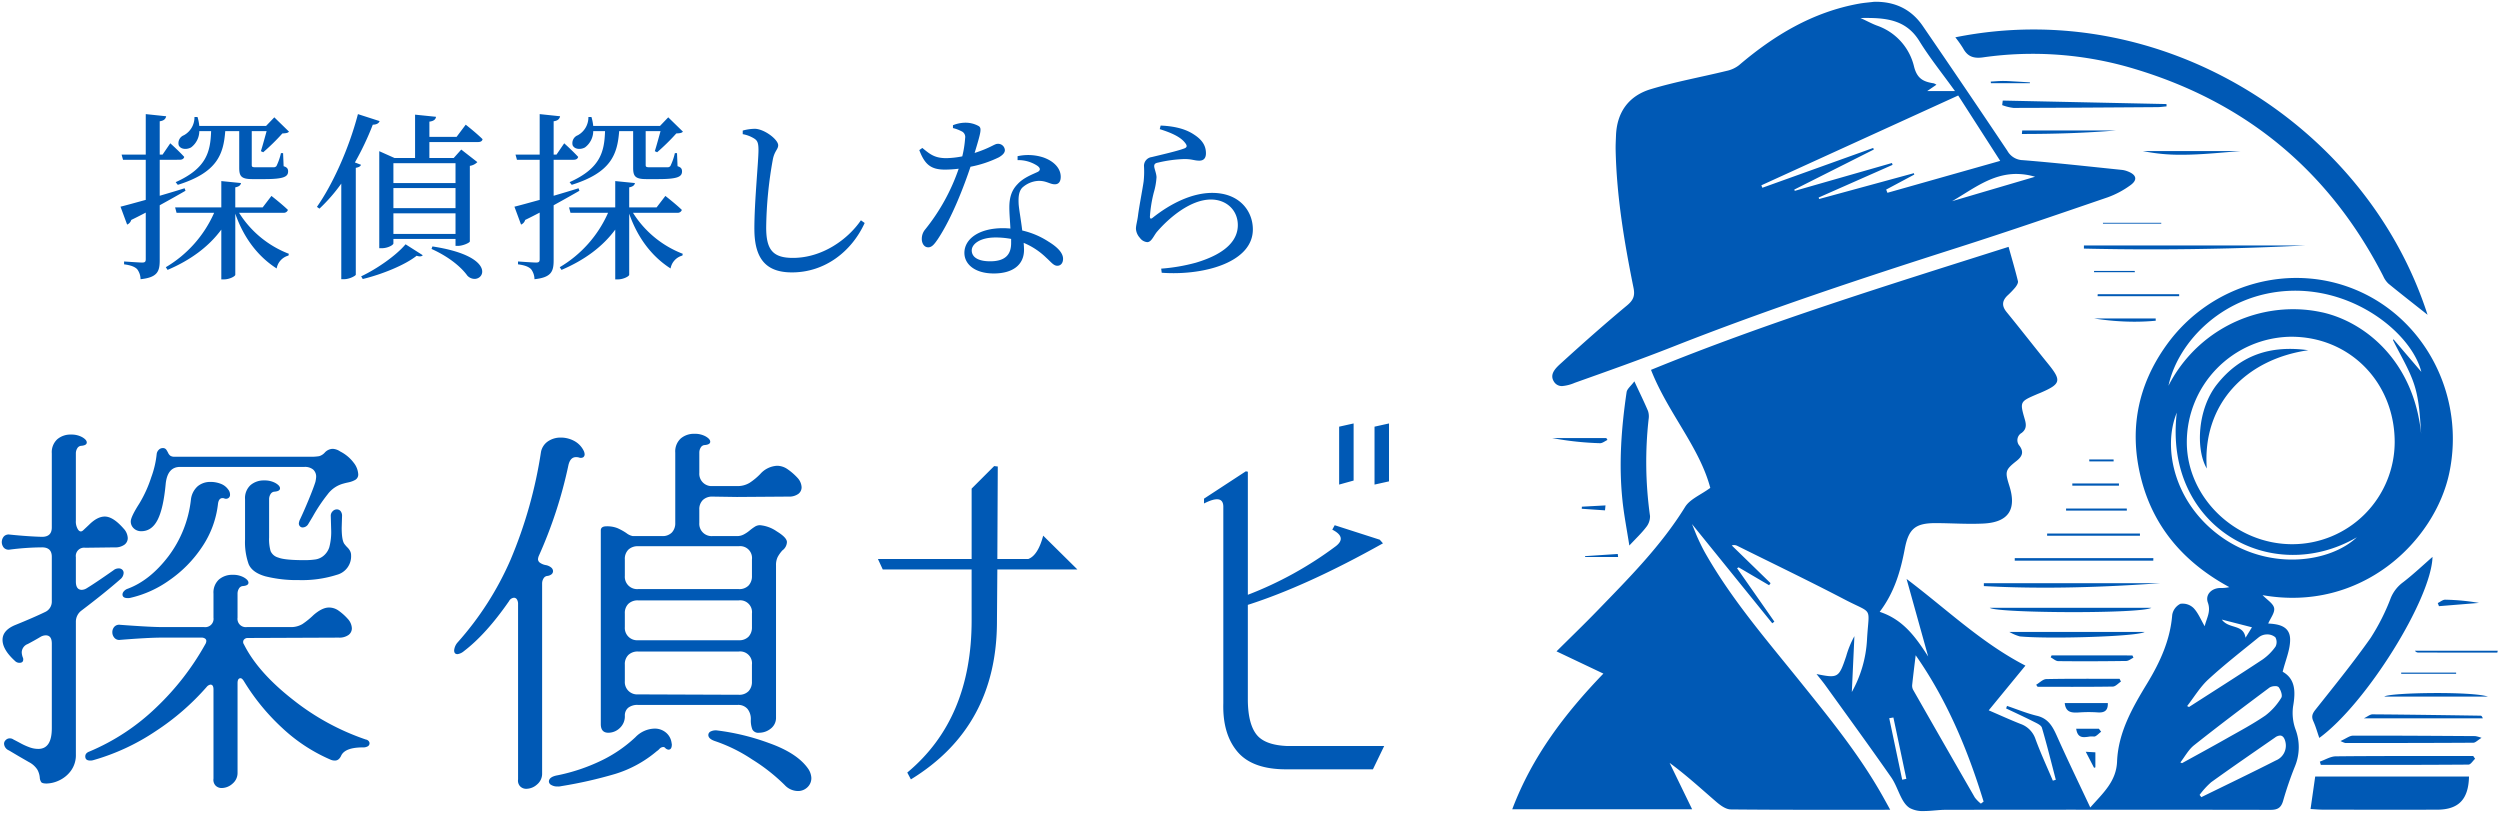 <svg xmlns="http://www.w3.org/2000/svg" width="698.103" height="226.982" viewBox="0 0 698.103 226.982">
  <path id="合体_20" data-name="合体 20" d="M532.83,225.158c-2.531-1.5-3.273-5.789-5.21-8.568-6.015-8.631-12.219-17.131-18.365-25.671-.754-1.048-1.591-2.036-2.507-3.2,6.017,1.218,6.244,1.085,8.291-5a26.375,26.375,0,0,1,2.288-5.575q-.362,7.8-.722,15.6a33.546,33.546,0,0,0,4.238-14.59c.527-9.556,1.922-6.99-6.24-11.251-9.875-5.156-19.923-9.981-29.9-14.941a2.07,2.07,0,0,0-1.622-.152l10.836,10.538-.414.575L485,157.928l-.441.247,10.42,14.914-.59.455-22.414-27.7c.687,1.67,1.169,2.965,1.746,4.215.624,1.353,1.279,2.7,2.016,3.991,7.34,12.886,17,24.064,26.244,35.546,8.314,10.33,16.7,20.6,23.234,32.211.635,1.129,1.255,2.266,2.11,3.813-15.209,0-29.874.056-44.537-.094-1.354-.014-2.878-1.13-4.007-2.1-4.252-3.658-8.372-7.468-13.063-10.9l6.294,12.953H421.781c5.534-14.663,14.62-26.645,25.453-37.88l-13.092-6.214c3.941-3.919,7.768-7.6,11.461-11.42,8.789-9.081,17.716-18.022,24.442-28.9,1.352-2.186,4.346-3.356,7.038-5.328-3.05-11.439-11.832-20.93-16.556-32.956,32.486-13.27,66.038-23.613,99.849-34.35.938,3.366,1.855,6.455,2.612,9.581.122.506-.359,1.268-.75,1.762a24.284,24.284,0,0,1-2.192,2.272c-1.509,1.471-1.6,2.9-.219,4.592,3.888,4.757,7.655,9.614,11.528,14.383s3.682,5.688-2.073,8.165c-.322.139-.653.259-.975.4-4.778,2.063-4.829,2.078-3.384,7.08.436,1.512.44,2.695-.9,3.724a2.344,2.344,0,0,0-.571,3.621c1.229,1.7.76,2.927-.852,4.2-3.207,2.531-3.252,3-2,6.972,2.082,6.593-.259,10.165-7.232,10.512-4.376.217-8.776-.1-13.166-.12-5.807-.031-7.727,1.488-8.81,7.187-1.172,6.17-2.865,12.118-7.006,17.59,6.621,2.165,10.11,7.16,13.546,12.485-1.96-7.034-3.919-14.068-6.04-21.675,11.174,8.426,20.877,17.849,33.188,24.207l-10.247,12.484c3.138,1.351,5.975,2.651,8.875,3.794a6.778,6.778,0,0,1,4.2,4.283c1.436,3.919,3.2,7.717,4.833,11.565l.828-.252c-1.269-4.851-2.466-9.723-3.882-14.53-.211-.714-1.392-1.238-2.222-1.655-2.567-1.3-5.181-2.5-7.777-3.733.085-.236.171-.471.257-.706,2.784.938,5.519,2.081,8.364,2.761,3.541.847,4.63,3.576,5.912,6.428,2.831,6.3,5.844,12.52,8.971,19.174,3.521-4,7.253-7.209,7.481-12.825.331-8.181,4.316-15.091,8.435-21.873,3.592-5.916,6.41-12.063,6.97-19.112a4.215,4.215,0,0,1,2.291-3.068,4.379,4.379,0,0,1,3.659,1.184c1.276,1.328,2,3.184,3.117,5.085.5-2.23,1.8-4.041.882-6.6-.8-2.221,1.042-4.06,3.488-4.081a10.128,10.128,0,0,0,2.508-.238c-12.3-6.673-20.966-16.327-24.533-29.928-3.574-13.624-1.206-26.327,7.055-37.775,12.358-17.125,34.888-23.324,53.739-14.91,19,8.48,29.534,29.779,25.173,50.654-3.988,19.09-24.514,39.081-52.156,34.192,1.263,1.324,2.984,2.329,3.232,3.617.243,1.258-1.021,2.806-1.659,4.309,2.531.149,6.057.526,6.122,4.378.048,2.911-1.283,5.844-2.081,9.087,3.577,2.011,3.632,5.585,2.906,9.695a13.485,13.485,0,0,0,.668,6.369,14.016,14.016,0,0,1-.1,10.244,97.213,97.213,0,0,0-3.335,9.7c-.559,1.937-1.5,2.561-3.517,2.558q-45.322-.076-90.645-.013c-1.976,0-4.179.347-6.178.347A7.579,7.579,0,0,1,532.83,225.158Zm.634-34.446a2.475,2.475,0,0,0,.253,1.4q8.582,15.063,17.237,30.085a9.393,9.393,0,0,0,1.69,1.709l.759-.57c-4.449-14.581-10.31-28.5-18.969-40.86C534.1,185.246,533.753,187.976,533.463,190.712ZM634.8,205.435c-5.969,4.144-11.964,8.251-17.86,12.5a22.691,22.691,0,0,0-3.226,3.537l.483.629c6.953-3.408,13.939-6.755,20.841-10.265a4.457,4.457,0,0,0,2.687-4.966c-.216-1.117-.68-1.973-1.545-1.973A2.516,2.516,0,0,0,634.8,205.435Zm-107.75-5.388q1.81,8.591,3.622,17.185l1.161-.248q-1.81-8.564-3.619-17.13Zm106.2-8.555c-7.088,5.29-14.154,10.617-21.082,16.116-1.56,1.238-2.562,3.176-3.821,4.792l.459.21c4.063-2.245,8.143-4.459,12.181-6.747,3.737-2.118,7.553-4.134,11.088-6.553a17.748,17.748,0,0,0,4.459-4.973c.4-.609-.156-2.207-.757-2.974a1.348,1.348,0,0,0-.965-.257A2.931,2.931,0,0,0,633.25,191.491Zm-3.059-14c-4.732,3.854-9.562,7.609-14.046,11.737-2.3,2.119-3.961,4.936-5.911,7.438l.526.26c6.844-4.4,13.723-8.752,20.509-13.24a14.841,14.841,0,0,0,3.653-3.633,2.756,2.756,0,0,0-.052-2.6,3.516,3.516,0,0,0-2.515-.79h-.013A3.7,3.7,0,0,0,630.191,177.494Zm-3.648.094c.629-1.023,1.1-1.784,1.795-2.92l-8.418-2.154C621.958,175.266,625.944,173.658,626.543,177.589Zm-6.133-27.724c13.3,9.052,29.781,6.659,37.219-.329-23.991,13.935-54.028-2.972-50.279-34.806C603.179,124.917,606.869,140.646,620.41,149.864Zm18.7-56.33a29.473,29.473,0,0,0-28.96,29.676c.128,15.354,13.677,28.318,29.531,28.253a28.6,28.6,0,0,0,28.516-28.688c-.1-16.588-12.61-29.24-28.849-29.241Zm8.7-6.841c11.981,2.607,25.709,13.543,27.774,33.987-.317-4.578-.5-9.265-1.868-13.576-1.393-4.4-3.948-8.437-5.994-12.633l.135-.229c2.687,3.144,5.374,6.287,7.781,9.1-2.665-10.475-18.1-23.226-36.417-22.641C620.7,81.3,607.7,94.726,605.024,107.22a39.14,39.14,0,0,1,34.817-21.377A37.45,37.45,0,0,1,647.8,86.693Zm.315,138.9c-1.036,0-2.073-.1-3.426-.177.466-3.241.875-6.089,1.3-9.076h42.95c-.147,6.406-2.9,9.251-8.944,9.263q-5.69.011-11.38.01Q658.37,225.609,648.119,225.59ZM218.61,218.706a51.34,51.34,0,0,0-9.083-7.141,44.023,44.023,0,0,0-10.447-5.144q-1.785-.63-1.786-1.68a1.11,1.11,0,0,1,.683-1,3.243,3.243,0,0,1,1.837-.263A64.805,64.805,0,0,1,214.252,207q7.823,2.782,10.867,7.088a5.013,5.013,0,0,1,.945,2.625,3.474,3.474,0,0,1-1.1,2.625,3.742,3.742,0,0,1-2.678,1.049A5.116,5.116,0,0,1,218.61,218.706Zm-73.867.367a2.333,2.333,0,0,1-.578-1.942V168.2a2.35,2.35,0,0,0-.315-1.312.965.965,0,0,0-.84-.473,1.725,1.725,0,0,0-1.365.945q-6.4,9.239-12.6,13.964a3.535,3.535,0,0,1-1.785.841q-.945,0-.945-1.05a3.887,3.887,0,0,1,.945-2.2,86.282,86.282,0,0,0,14.805-23.1,125.881,125.881,0,0,0,8.505-30.135,4.661,4.661,0,0,1,1.942-2.94,6.228,6.228,0,0,1,3.622-1.049,7.809,7.809,0,0,1,3.622.892,6.185,6.185,0,0,1,2.678,2.678,2.484,2.484,0,0,1,.315,1.05.968.968,0,0,1-.42.893,1.414,1.414,0,0,1-1.155.052,2.72,2.72,0,0,0-.84-.105q-1.575,0-2.1,2.205a124.792,124.792,0,0,1-8.294,25.411,3.417,3.417,0,0,0-.211.84,1.257,1.257,0,0,0,.578,1.05,4.086,4.086,0,0,0,1.523.63,3.289,3.289,0,0,1,1.575.682,1.35,1.35,0,0,1,.525,1,1.142,1.142,0,0,1-.42.893,2.325,2.325,0,0,1-1.26.473,1.4,1.4,0,0,0-1,.735,2.661,2.661,0,0,0-.367,1.364v53.025a3.886,3.886,0,0,1-1.418,3.1,4.558,4.558,0,0,1-2.992,1.207A2.344,2.344,0,0,1,144.743,219.074Zm-85.05-.21a2.334,2.334,0,0,1-.578-1.943V192.036q0-1.365-.84-1.364a1.72,1.72,0,0,0-1.05.63,68.9,68.9,0,0,1-14.28,12.389,61.314,61.314,0,0,1-17.429,8.086,2.762,2.762,0,0,1-.841.1q-1.365,0-1.364-1.155,0-.945,1.155-1.365A60.729,60.729,0,0,0,43.1,197.076a73.879,73.879,0,0,0,13.7-17.64,1.869,1.869,0,0,0,.315-.945.8.8,0,0,0-.367-.682,1.689,1.689,0,0,0-1-.263H44.73q-3.78,0-11.655.63a1.767,1.767,0,0,1-1.628-.577,2.3,2.3,0,0,1-.577-1.523,2.245,2.245,0,0,1,.577-1.575,1.83,1.83,0,0,1,1.628-.525q8.505.629,11.655.63H56.489a2.321,2.321,0,0,0,2.625-2.625v-6.72a4.917,4.917,0,0,1,1.523-3.937,5.662,5.662,0,0,1,3.832-1.312,6.164,6.164,0,0,1,3.15.735q1.26.734,1.26,1.47,0,.84-1.68.945a1.4,1.4,0,0,0-1,.735,2.661,2.661,0,0,0-.367,1.364v6.72a2.32,2.32,0,0,0,2.624,2.625H80.535a6.233,6.233,0,0,0,3.413-.841,22.267,22.267,0,0,0,3.1-2.52q2.415-2.1,4.306-2.1a4.628,4.628,0,0,1,2.572.787A15.154,15.154,0,0,1,96.6,172.3a4.139,4.139,0,0,1,1.155,2.625,2.293,2.293,0,0,1-.944,1.89,4.38,4.38,0,0,1-2.731.734l-25.305.105a1.368,1.368,0,0,0-1.207.525,1.112,1.112,0,0,0,.052,1.26q3.885,7.771,13.6,15.383A67.817,67.817,0,0,0,101.64,206a1.318,1.318,0,0,1,.787.42.982.982,0,0,1,.263.63.965.965,0,0,1-.473.84,2.58,2.58,0,0,1-1.417.315q-4.83,0-5.985,2.205-.63,1.47-1.786,1.47a3,3,0,0,1-1.364-.315,46.689,46.689,0,0,1-13.387-8.82A60.451,60.451,0,0,1,67.62,189.726q-.525-.841-.945-.841-.84,0-.84,1.365v24.99a3.883,3.883,0,0,1-1.417,3.1,4.554,4.554,0,0,1-2.993,1.208A2.348,2.348,0,0,1,59.693,218.864Zm93.765-.158a1.165,1.165,0,0,1-.682-.945q0-1.365,2.52-1.786a51.677,51.677,0,0,0,12.022-4.042,37.893,37.893,0,0,0,9.607-6.563,7.669,7.669,0,0,1,5.355-2.415,4.813,4.813,0,0,1,3.1,1.049A4.43,4.43,0,0,1,187,206.736l.105.63q0,1.47-.945,1.47a1.448,1.448,0,0,1-.945-.525.712.712,0,0,0-.525-.211,1.514,1.514,0,0,0-1.05.526,3.834,3.834,0,0,1-.735.63,32.82,32.82,0,0,1-11.6,6.352,120.934,120.934,0,0,1-15.067,3.413,3.718,3.718,0,0,1-1.05.1A3.259,3.259,0,0,1,153.457,218.706Zm-142.432-.787a2.5,2.5,0,0,1-.42-1.313,5.585,5.585,0,0,0-.682-2.205,6.215,6.215,0,0,0-2.363-2.1l-2.731-1.575-2.835-1.68a2.161,2.161,0,0,1-1.364-1.89,1.4,1.4,0,0,1,.473-1,1.511,1.511,0,0,1,1.1-.473A1.7,1.7,0,0,1,3.254,206q.63.315,2,1.05a17.868,17.868,0,0,0,2.572,1.155,7.174,7.174,0,0,0,2.363.42q3.78,0,3.78-5.775V179.226q0-2.31-1.679-2.31a2.944,2.944,0,0,0-1.471.42q-1.574.945-3.569,2a2.56,2.56,0,0,0-1.68,2.309,4.291,4.291,0,0,0,.315,1.471,1.164,1.164,0,0,1,.105.525q0,.945-1.05.945a1.719,1.719,0,0,1-1.26-.525Q.209,180.905.21,178.176t3.675-4.2q4.936-2,8.19-3.57a3.176,3.176,0,0,0,1.89-3.045v-12.39q0-2.624-2.73-2.625a73.684,73.684,0,0,0-9.03.63,1.83,1.83,0,0,1-1.628-.525,2.438,2.438,0,0,1,0-3.15,1.83,1.83,0,0,1,1.628-.525q5.145.525,9.03.63,2.73,0,2.73-2.625V126.1a4.914,4.914,0,0,1,1.523-3.937,5.658,5.658,0,0,1,3.832-1.313,6.173,6.173,0,0,1,3.15.735q1.261.734,1.26,1.47,0,.841-1.679.945a1.4,1.4,0,0,0-1,.735,2.664,2.664,0,0,0-.367,1.365v18.795a4.176,4.176,0,0,0,.63,2.52q.63.84,1.365.21l1.679-1.575q2.311-2.31,4.41-2.309,2.311,0,5.251,3.36a4.144,4.144,0,0,1,1.155,2.625,2.291,2.291,0,0,1-.945,1.89,4.375,4.375,0,0,1-2.73.734l-8.19.105a2.32,2.32,0,0,0-2.625,2.625V161.9q0,2.31,1.68,2.31a2.889,2.889,0,0,0,1.47-.526q2.1-1.26,7.35-4.935a2.224,2.224,0,0,1,1.47-.525,1.347,1.347,0,0,1,1,.367,1.213,1.213,0,0,1,.368.893,2.4,2.4,0,0,1-.945,1.785q-4.305,3.78-10.815,8.715a3.879,3.879,0,0,0-1.575,3.15V210.1a7.427,7.427,0,0,1-1.417,4.673,8.575,8.575,0,0,1-3.307,2.678,8.617,8.617,0,0,1-3.465.84Q11.34,218.286,11.025,217.919Zm241.822-2.692q17.968-14.936,17.968-42.451V158.512H246l-1.347-2.92h26.167V135.94l6.289-6.289,1.011.113L278,155.593h8.647q2.7-1.011,4.155-6.514l9.546,9.434H278L277.89,173q0,29.425-24.033,44.136Zm105.768-.9q-9.432,0-13.588-4.941T341.1,195.91v-55.03q-.112-3.482-5.39-.786v-1.348l11.679-7.637.562.113v34.366A102.1,102.1,0,0,0,372.541,152q3.145-2.471-1.011-4.6l.674-1.236,12.578,4.043.9,1.011q-21.226,11.9-37.734,17.183v26.841q.112,6.514,2.47,9.434t8.647,3.145h26.953l-3.145,6.513Zm223.314-4.9,2.683.153v4.193l-.364.135Zm65.63,3.652q-.132-.452-.264-.9c1.481-.515,2.958-1.462,4.445-1.478,9.193-.1,18.389-.094,27.584-.09q4.243,0,8.488,0h2.31l.526.77c-.617.567-1.232,1.624-1.854,1.628q-13.966.1-27.934.075Zm5.5-6.655c1.586-.7,2.534-1.49,3.484-1.493,11.395-.032,22.791.051,34.187.121a9.981,9.981,0,0,1,1.716.486c-1.1.678-1.694,1.356-2.29,1.361-11.92.077-23.84.077-35.761.084A7.858,7.858,0,0,1,653.06,206.422Zm-7.585-5.538c-.6-1.324-.262-2.134.621-3.245,5.225-6.586,10.531-13.126,15.372-19.99a59.525,59.525,0,0,0,5.666-11.25,10.321,10.321,0,0,1,3.473-4.362c2.9-2.239,5.567-4.775,8.15-7.029-.319,11.719-18.491,40.989-31.614,50.55C646.594,203.988,646.155,202.382,645.475,200.885ZM579.26,203H585.6l.629.832c-.69.479-1.467,1.445-2.055,1.342a5.392,5.392,0,0,0-1.56.063,8.882,8.882,0,0,1-1.129.1C580.444,205.337,579.537,204.937,579.26,203Zm-369.68.166a6.965,6.965,0,0,1-.419-2.73,4.445,4.445,0,0,0-.945-2.993,3.4,3.4,0,0,0-2.731-1.1H177.66a4.161,4.161,0,0,0-2.731.787,2.772,2.772,0,0,0-.945,2.257,4.438,4.438,0,0,1-1.417,3.413,4.591,4.591,0,0,1-3.2,1.312q-2.1,0-2.1-2.415V147.621q0-1.154,1.575-1.155a7.819,7.819,0,0,1,3.1.525,15.9,15.9,0,0,1,2.468,1.365,4.126,4.126,0,0,0,1.785.84h8.19a3.582,3.582,0,0,0,2.731-1,3.734,3.734,0,0,0,.945-2.678V125.886a4.919,4.919,0,0,1,1.522-3.937,5.664,5.664,0,0,1,3.833-1.312,6.166,6.166,0,0,1,3.15.735q1.26.734,1.26,1.47,0,.84-1.68.945a1.4,1.4,0,0,0-1,.735,2.662,2.662,0,0,0-.368,1.364v5.67a3.438,3.438,0,0,0,3.676,3.676h6.825a6.48,6.48,0,0,0,3.517-.893,17.565,17.565,0,0,0,2.993-2.468,6.742,6.742,0,0,1,4.726-2.309,5.172,5.172,0,0,1,2.73.84,16.529,16.529,0,0,1,2.939,2.52,4.141,4.141,0,0,1,1.156,2.625,2.291,2.291,0,0,1-.945,1.89,4.376,4.376,0,0,1-2.731.734l-14.385.105-6.825-.105a3.733,3.733,0,0,0-2.678.945,3.582,3.582,0,0,0-1,2.731v3.675a3.437,3.437,0,0,0,3.676,3.675h6.93a3.879,3.879,0,0,0,1.837-.473,8.839,8.839,0,0,0,1.628-1.1,13.656,13.656,0,0,1,1.364-1,2.7,2.7,0,0,1,1.471-.473,9.693,9.693,0,0,1,4.725,1.732q2.835,1.732,2.835,2.993a3.006,3.006,0,0,1-1.26,2.31,9.511,9.511,0,0,0-1.313,1.837,5.058,5.058,0,0,0-.472,2.362v42.421a3.791,3.791,0,0,1-1.47,3.15,5.147,5.147,0,0,1-3.255,1.155A1.843,1.843,0,0,1,209.579,203.166Zm-34.6-20.79a3.582,3.582,0,0,0-1,2.73v4.621a3.437,3.437,0,0,0,3.676,3.675l28.139.105a3.582,3.582,0,0,0,2.731-1,3.733,3.733,0,0,0,.945-2.678v-4.725a3.306,3.306,0,0,0-3.676-3.675H177.66A3.733,3.733,0,0,0,174.982,182.376Zm0-14.28a3.582,3.582,0,0,0-1,2.731v3.78a3.437,3.437,0,0,0,3.676,3.675H205.8a3.582,3.582,0,0,0,2.731-1,3.734,3.734,0,0,0,.945-2.677v-3.78a3.306,3.306,0,0,0-3.676-3.676H177.66A3.733,3.733,0,0,0,174.982,168.1Zm0-15.12a3.582,3.582,0,0,0-1,2.731v4.62A3.437,3.437,0,0,0,177.66,164H205.8a3.582,3.582,0,0,0,2.731-1,3.734,3.734,0,0,0,.945-2.678v-4.62a3.306,3.306,0,0,0-3.676-3.676H177.66A3.733,3.733,0,0,0,174.982,152.976Zm484.6,47.117c1.049-.5,1.733-1.123,2.416-1.118,10.066.072,20.13.225,30.195.374.212,0,.419.184.606.743ZM576.06,195.82H588.09c.086,2.111-.932,2.754-2.856,2.61a36.394,36.394,0,0,0-4.973,0c-.394.024-.784.048-1.157.048C577.562,198.477,576.287,198.087,576.06,195.82Zm89.238-1.8c1.3-1.123,24.511-1.521,28.932,0Zm-96.818-2.74-.405-.565c.948-.553,1.885-1.565,2.844-1.585,6.815-.139,13.633-.074,20.451-.074l.388.765c-.755.486-1.5,1.383-2.267,1.4-3.833.059-7.668.073-11.5.073C574.819,191.285,571.649,191.276,568.481,191.276Zm101.536-3.627-.008-.341h15.342l0,.341Zm-95.756-3.534c-.712-.007-1.417-.69-2.125-1.061l.248-.534H594.96q.146.312.29.624c-.674.321-1.346.912-2.025.922q-5.856.084-11.713.086Q577.886,184.152,574.26,184.115Zm114.331-2.392q-6.884,0-13.768-.006a1.158,1.158,0,0,1-.982-.513h23.133q-.061.261-.121.519Zm-125.06-4.508a12.59,12.59,0,0,1-2.946-1.262H598.37c-1.179.923-14.559,1.576-24.975,1.576C569.374,177.529,565.8,177.431,563.531,177.215Zm-8.411-7.992h45.127c-1.391.831-11.5,1.207-21.8,1.208C567.382,170.43,556.093,170,555.119,169.223ZM680.225,167.9c.7-.33,1.4-.958,2.088-.941a61.479,61.479,0,0,1,9.42.9l-11.173.907Q680.392,168.335,680.225,167.9Zm-646.52-2.43a1.388,1.388,0,0,1,.419-.893,2.384,2.384,0,0,1,1.05-.682q6.2-2.31,11.34-9.031a32.193,32.193,0,0,0,6.3-15.854,5.86,5.86,0,0,1,1.89-3.728,5.444,5.444,0,0,1,3.57-1.208,7.705,7.705,0,0,1,2.887.526,4.434,4.434,0,0,1,2.048,1.575,2.224,2.224,0,0,1,.525,1.47,1.059,1.059,0,0,1-.472.945,1.208,1.208,0,0,1-1.1.105,1.161,1.161,0,0,0-.525-.105q-1.05,0-1.26,1.575a26.827,26.827,0,0,1-4.462,12.075,34.465,34.465,0,0,1-9.135,9.292,30.325,30.325,0,0,1-10.763,4.883,2.751,2.751,0,0,1-.84.1Q33.7,166.521,33.705,165.471Zm519.767-2.313q0-.405,0-.808h49.339c-10.768.761-21.536,1.254-32.3,1.254C564.833,163.6,559.153,163.466,553.472,163.158ZM73.6,160.431q-3.675-1.05-4.673-3.413a18.436,18.436,0,0,1-1-6.878V138.906a4.916,4.916,0,0,1,1.523-3.937,5.661,5.661,0,0,1,3.832-1.312,6.173,6.173,0,0,1,3.15.734q1.26.736,1.26,1.471,0,.84-1.68.945a1.4,1.4,0,0,0-1,.734,2.667,2.667,0,0,0-.367,1.365v10.71a12.1,12.1,0,0,0,.42,3.78,3.234,3.234,0,0,0,2.1,1.785q1.785.736,7.245.735a20.539,20.539,0,0,0,3.254-.21,4.61,4.61,0,0,0,2.52-1.313,5.172,5.172,0,0,0,1.26-2.048,16.746,16.746,0,0,0,.526-5.04l-.105-3.78a1.722,1.722,0,0,1,.525-1.26,1.606,1.606,0,0,1,1.156-.525,1.346,1.346,0,0,1,1.049.473,2.074,2.074,0,0,1,.42,1.417l-.1,3.255q0,3.675.84,4.62a8.454,8.454,0,0,0,.787.893,3.84,3.84,0,0,1,.734,1,2.541,2.541,0,0,1,.263,1.155,5.336,5.336,0,0,1-3.99,5.46,31.955,31.955,0,0,1-10.606,1.47A36.237,36.237,0,0,1,73.6,160.431ZM562.1,156.059q0-.354,0-.707h38.7l-.011.707Zm-119.973-1.02c0-.082,0-.163-.007-.245l9.126-.6q.046.42.094.841Zm10.458-15.571c-1.1-10.192-.361-20.345,1.126-30.446.139-.939,1.213-1.74,2.173-3.037,1.548,3.326,2.745,5.761,3.8,8.257a4.846,4.846,0,0,1,.179,2.307,108.182,108.182,0,0,0,.393,27.049,4.812,4.812,0,0,1-1.111,3.142c-1.258,1.653-2.8,3.091-4.666,5.094C453.783,147.374,453.009,143.44,452.582,139.469Zm118.553,9.623c0-.2.006-.4.01-.6h25.906l.013.6Zm-534.28-2.048a2.56,2.56,0,0,1-.841-1.943q0-1.26,2.416-5.04a34.547,34.547,0,0,0,3.307-7.3,26.39,26.39,0,0,0,1.522-6.563,2,2,0,0,1,.578-1.1,1.511,1.511,0,0,1,1.1-.473,1.128,1.128,0,0,1,1.05.526,8.165,8.165,0,0,1,.472.84,2.083,2.083,0,0,0,.63.787,2.129,2.129,0,0,0,1.207.263H86.2a12.967,12.967,0,0,0,2.415-.158,3.352,3.352,0,0,0,1.575-1,3.115,3.115,0,0,1,2.2-1.049,4.01,4.01,0,0,1,2.1.734,10.82,10.82,0,0,1,3.78,3.15,5.721,5.721,0,0,1,1.26,3.15A1.71,1.71,0,0,1,98.7,133.5a6.425,6.425,0,0,1-1.837.682q-1,.211-1.313.315a8.054,8.054,0,0,0-4.567,3.045,46.35,46.35,0,0,0-4.147,6.2l-1.26,2.1a1.851,1.851,0,0,1-1.575.945,1.01,1.01,0,0,1-.735-.315,1.135,1.135,0,0,1-.315-.84,3.43,3.43,0,0,1,.211-.841q1.154-2.415,2.52-5.722t1.89-4.988a9.262,9.262,0,0,0,.21-1.364,2.644,2.644,0,0,0-.84-2.1,3.561,3.561,0,0,0-2.416-.734H49.77q-3.465,0-3.991,4.62-.629,6.93-2.257,10.132t-4.568,3.2A2.952,2.952,0,0,1,36.855,147.044Zm539.575-4.963c0-.193,0-.386,0-.579h16.958l.013.579Zm-135.241-.512c.012-.193.024-.386.036-.58l6.592-.357q-.067.69-.136,1.38Zm136.984-6.445,0-.618H591.2c0,.206,0,.412,0,.618Zm-194.851-16.48,4.043-.9v16.172l-4.043.9Zm-9.883,0,4.043-.9v15.947l-4.043,1.123Zm245.148-11.835c6.4-8.069,14.8-10.99,25.484-9.511-17.477,2.5-29.673,15.081-28.346,33.028C612.608,125.058,613.1,113.73,618.588,106.809Zm-35.66,21.534-.041-.535H589.7l.015.535Zm-136.67-5.083A85.839,85.839,0,0,1,432.9,121.82h15.15l.32.535c-.687.311-1.387.907-2.06.907Zm-12.847-17.212c-1.4-2.2.765-4.005,2.232-5.34,5.966-5.427,12.009-10.78,18.21-15.935,1.745-1.45,2.238-2.685,1.8-4.861-2.579-12.747-4.735-25.558-5-38.607-.027-1.314.054-2.632.1-3.947.243-6.573,3.6-11.123,9.728-12.964,6.946-2.087,14.127-3.381,21.186-5.106a8.493,8.493,0,0,0,3.429-1.578c9.84-8.388,20.636-14.869,33.568-17.193C520.039.272,521.441.173,522.83,0c5.726-.116,10.343,2.028,13.574,6.739q11.911,17.366,23.631,34.863a5.076,5.076,0,0,0,4.343,2.622c9.256.742,18.489,1.78,27.728,2.727a6.191,6.191,0,0,1,1.524.4c2.5.947,2.857,2.4.706,3.917a25.255,25.255,0,0,1-6.241,3.318c-13.854,4.75-27.706,9.518-41.656,13.975-26.833,8.572-53.565,17.41-79.784,27.752-9.053,3.571-18.238,6.816-27.409,10.08a11.284,11.284,0,0,1-3.513.913A2.574,2.574,0,0,1,433.411,106.049ZM544.6,55.679l23.168-6.82a18.35,18.35,0,0,0-5.219-.783h0C555.54,48.075,550.245,52.433,544.6,55.679ZM527.981,45.536l-20.637,9.12c.042.139.085.278.126.418l26.46-7.213c.038.13.077.258.115.388l-7.851,4.19.353.9,31.493-8.915c-4.133-6.433-7.943-12.361-11.73-18.256L491.344,51.243q.138.346.275.691l30.954-11.119c.058.147.115.294.172.441l-22.21,11.187c.046.118.093.237.139.355l27.138-7.78Zm-8.943-41c2,.926,3.278,1.634,4.636,2.129a16.012,16.012,0,0,1,10.315,11.461c.884,3.45,2.72,4.206,5.488,4.642a3.208,3.208,0,0,1,.751.391l-2.576,1.769h7.755c-3.579-4.977-7.048-9.269-9.922-13.929-3.443-5.584-8.507-6.484-14.657-6.484Q519.948,4.51,519.038,4.532Zm65.171,83.889h17.25c0,.212.008.424.012.634q-2.982.281-5.971.277A72.776,72.776,0,0,1,584.209,88.421Zm82.272-9.686A6.5,6.5,0,0,1,665,76.619Q642.573,32.8,595.425,18.7a98.228,98.228,0,0,0-42.21-3.177c-2.669.371-4.32-.264-5.55-2.555a31.665,31.665,0,0,0-2.156-3.049C603.447-1.76,660.431,34.751,677.373,87.4,674.088,84.8,670.251,81.809,666.481,78.735Zm-81.247,3.474c.011-.187.022-.375.031-.562h22.747c0,.187,0,.375,0,.563ZM171.3,77.515v-13.9c-3.5,4.75-8.55,8.5-15,11.25l-.5-.75a33.149,33.149,0,0,0,13.5-15.2H158.8l-.4-1.5h12.9V50.065l5.5.55c-.1.55-.5,1-1.6,1.2v5.6h7.65l2.451-3.2s2.9,2.25,4.6,3.9a1.2,1.2,0,0,1-1.3.8h-12.35a28.439,28.439,0,0,0,13.9,11.45l-.1.5a4.539,4.539,0,0,0-3.3,3.6c-5.1-3.25-9.15-8.4-11.551-15.3v17.05c0,.45-1.65,1.3-3.15,1.3Zm-110,0v-13.9c-3.5,4.75-8.55,8.5-15,11.25l-.5-.75a33.149,33.149,0,0,0,13.5-15.2H48.8l-.4-1.5H61.3V50.065l5.5.55c-.1.55-.5,1-1.6,1.2v5.6h7.65l2.45-3.2s2.9,2.25,4.6,3.9a1.2,1.2,0,0,1-1.3.8H66.254a28.439,28.439,0,0,0,13.9,11.45l-.1.5a4.54,4.54,0,0,0-3.3,3.6c-5.1-3.25-9.149-8.4-11.55-15.3v17.05c0,.45-1.65,1.3-3.15,1.3Zm86.5-2.85c-.65-.65-1.7-1.1-3.65-1.35v-.8s4.2.3,5.05.3c.8,0,1-.249,1-.949v-13c-1.25.651-2.6,1.35-4.05,2.05a2.017,2.017,0,0,1-1.15,1.3l-1.85-5c1.45-.35,3.95-1.05,7.051-1.9v-11.2h-6.35l-.4-1.45h6.75v-11.3l5.7.6c-.15.751-.65,1.25-1.8,1.4v9.3h.8l2.15-3.15s2.45,2.2,3.9,3.8c-.15.55-.6.8-1.3.8H154.1v10.05c2.2-.65,4.6-1.35,6.95-2.1l.25.7q-2.85,1.65-7.2,4.05v15.35c0,3.1-.6,4.8-5.351,5.3A4.768,4.768,0,0,0,147.8,74.665Zm-53,2.8v-26.7a46.727,46.727,0,0,1-6.1,7l-.7-.5c4.351-6.2,8.9-16.151,11.451-25.9l6.05,1.949c-.2.6-.851,1-1.9,1a78.983,78.983,0,0,1-5,10.55l1.7.65c-.15.45-.6.7-1.45.85v29.85c-.05.3-1.75,1.25-3.3,1.25Zm-57-2.8c-.651-.65-1.7-1.1-3.65-1.35v-.8s4.2.3,5.05.3c.8,0,1-.249,1-.949v-13c-1.25.651-2.6,1.35-4.05,2.05A2.013,2.013,0,0,1,35,62.215l-1.85-5c1.45-.35,3.95-1.05,7.05-1.9v-11.2H33.854l-.4-1.45H40.2v-11.3l5.7.6c-.15.751-.651,1.25-1.8,1.4v9.3h.8l2.149-3.15s2.451,2.2,3.9,3.8c-.15.55-.6.8-1.3.8H44.1v10.05c2.2-.65,4.6-1.35,6.95-2.1l.25.7q-2.85,1.65-7.2,4.05v15.35c0,3.1-.6,4.8-5.35,5.3A4.774,4.774,0,0,0,37.8,74.665Zm62.55,2c4.45-2.1,9.8-5.85,12.4-8.95l4.8,3.05c-.25.349-.851.45-1.7.149-3.25,2.6-9.7,5.2-15.05,6.5Zm29.65-.2c-1.65-2.3-5-5.2-10-7.45l.25-.7c16.88,2.572,14.977,9.065,11.754,9.065A2.8,2.8,0,0,1,130,76.465Zm138.8-6.35c0-3.849,4-6.9,10.8-6.9.7,0,1.4.049,2.05.1-.1-2.05-.3-4.1-.3-5.9,0-2.9.7-4.85,2.3-6.5,1.651-1.8,4-2.65,5.7-3.45.8-.5.6-1.1-.15-1.651a9.617,9.617,0,0,0-5.55-1.6v-1.1a13.721,13.721,0,0,1,7.2.35c3.1,1.1,4.85,3.15,4.85,5.4,0,1.25-.5,2.1-1.65,2.1-1.4,0-2.4-1.05-4.7-.95a7.256,7.256,0,0,0-4.4,1.9c-1,1.1-1.1,2.7-1,4.6.1,1.45.65,4.4,1,7.35a22.723,22.723,0,0,1,7.4,3.15c2.6,1.6,4,3.2,4,4.75,0,1.25-.7,1.949-1.6,1.949-1.05,0-1.751-1.049-3.05-2.2a20.093,20.093,0,0,0-6.35-4.2c.05.7.1,1.35.1,1.95,0,4.2-3.15,6.6-8.45,6.6S268.8,73.265,268.8,70.115Zm2.05-.7c0,1.75,1.55,3.049,5.15,3.049,4.5,0,5.85-2.149,5.85-5.1v-1.15a23.81,23.81,0,0,0-4.35-.4C273.055,65.815,270.854,67.715,270.854,69.415Zm53.051,6.25-.15-1.15a50.977,50.977,0,0,0,9.65-1.65c9.1-2.7,11.75-6.75,11.75-10.5,0-4.2-3.2-7.15-7.5-7.15-5.6,0-11.55,4.9-15.15,9.1-.9,1.15-1.5,2.8-2.65,2.8a2.813,2.813,0,0,1-2.05-1.2,4.1,4.1,0,0,1-1.1-2.551c0-.9.349-2,.55-3.45.35-2.8,1.25-7.3,1.6-9.75a25.522,25.522,0,0,0,.1-4.251,2.463,2.463,0,0,1,2.149-2.55c2.451-.6,7.3-1.7,9.2-2.45.7-.3.75-.75.1-1.55-1.3-1.7-4-2.85-7.051-3.8l.25-1c4.75.2,7.5,1.3,9.3,2.5,2.4,1.55,3.35,3.2,3.35,5.25,0,1.3-.6,2.05-1.85,2.05-1.4,0-2-.45-4.2-.45a36.6,36.6,0,0,0-7.35,1c-.85.15-1.05.5-1.05,1,0,.6.6,1.95.65,3.05a19.045,19.045,0,0,1-.75,4.251,36.18,36.18,0,0,0-1.1,6.85c.049.55.3.6.7.3,5-4,11-7,16.7-7,7.6,0,11.35,5.05,11.35,10.2,0,8.358-11.3,12.217-22.184,12.217C326.074,75.782,324.98,75.743,323.9,75.665Zm-113.75-12.25c0-7.6,1.149-18.851,1.149-22,0-2-.3-2.65-1.149-3.2a9,9,0,0,0-3.25-1.25v-1a13.079,13.079,0,0,1,3.45-.5c2.65.1,6.45,3,6.45,4.6,0,1.15-1.05,1.6-1.5,4a113.1,113.1,0,0,0-1.85,18.95c0,6.151,1.8,8.5,7.45,8.5,8.2,0,15.35-5.15,19-10.5l1.05.751c-3.6,7.9-11.05,13.8-20.3,13.8C213.8,75.565,210.155,72.215,210.155,63.415ZM584.247,75.5c0-.118,0-.235,0-.353H595.59c.018.118.037.235.055.353Zm-2.836-6.585.008-.875H643.37q-21.483,1.085-42.96,1.092Q590.91,69.135,581.411,68.918Zm-476.006-.1v-27.1l4.25,1.9h5.75v-12.1l5.85.6c-.1.7-.6,1.2-1.85,1.35v4.25H127l2.55-3.4s3,2.35,4.7,4.05c-.1.55-.55.8-1.25.8H119.4v4.451h6.8l2.1-2.35,4.5,3.5a3.723,3.723,0,0,1-2.1,1.049v21.1c-.05.4-2,1.25-3.35,1.25H126.7v-1.95H109.354v1.25c0,.45-1.551,1.35-3.3,1.35Zm3.95-4H126.7V59.065H109.354Zm0-7.2H126.7v-5.6H109.354Zm0-7H126.7v-5.55H109.354Zm147.55,15.6a4.024,4.024,0,0,1,.95-2.65,55.854,55.854,0,0,0,9.35-16.951,33.733,33.733,0,0,1-3.8.25c-3.9,0-5.649-1.35-7.2-5.45l.85-.6c2.15,1.75,3.4,2.849,6.75,2.849a25.2,25.2,0,0,0,4.4-.5,29.953,29.953,0,0,0,.8-5.1,1.75,1.75,0,0,0-1.1-1.949,10.025,10.025,0,0,0-2.3-.85v-.8a9.675,9.675,0,0,1,3.3-.7,7.623,7.623,0,0,1,3.9.95c.9.6.6,1.7-1.15,7.5,4.5-1.45,5.55-2.55,6.4-2.55a1.883,1.883,0,0,1,2.05,1.75c0,.95-1,1.6-1.65,2a31.722,31.722,0,0,1-7.951,2.65c-1.75,5.25-5.15,14.25-9.149,20.25-.9,1.3-1.6,2.25-2.651,2.25C257.5,68.565,256.9,67.365,256.9,66.215Zm329.831-4.264c0-.077-.01-.154-.015-.23h16.292l0,.23ZM158.554,50.365c8.7-3.9,9.7-8.55,9.9-14.25h-3.3a5.73,5.73,0,0,1-2.3,4.549c-1.15.65-2.9.6-3.45-.6a2.36,2.36,0,0,1,1.45-2.8,5.7,5.7,0,0,0,2.95-5.1h.85a13.007,13.007,0,0,1,.5,2.5H183.8l2.3-2.4,4.1,4c-.35.4-.9.45-1.85.5a58.97,58.97,0,0,1-5.35,5.25l-.65-.3c.45-1.4,1.1-3.8,1.6-5.6H179.8v9.4c0,.55.1.7,1.15.7h4.95a1.007,1.007,0,0,0,.8-.35,16.338,16.338,0,0,0,1.25-3.6h.6l.149,3.65c1,.3,1.25.751,1.25,1.451,0,1.5-1.25,2.149-6.65,2.149H180c-3.15,0-3.7-.8-3.7-3.2v-10.2h-3.9c-.5,6.449-2.2,11.55-13.25,15Zm-110,0c8.7-3.9,9.7-8.55,9.9-14.25h-3.3a5.727,5.727,0,0,1-2.3,4.549c-1.15.65-2.9.6-3.45-.6a2.36,2.36,0,0,1,1.45-2.8,5.7,5.7,0,0,0,2.949-5.1h.85a12.931,12.931,0,0,1,.5,2.5H73.8l2.3-2.4,4.1,4c-.35.4-.9.45-1.85.5A58.968,58.968,0,0,1,73,42.015l-.65-.3c.45-1.4,1.1-3.8,1.6-5.6H69.8v9.4c0,.55.1.7,1.15.7H75.9a1.009,1.009,0,0,0,.8-.35,16.337,16.337,0,0,0,1.25-3.6h.6l.15,3.65c1,.3,1.25.751,1.25,1.451,0,1.5-1.25,2.149-6.65,2.149H70c-3.15,0-3.7-.8-3.7-3.2v-10.2H62.4c-.5,6.449-2.2,11.55-13.25,15ZM597.86,41.683h27.32c-5.5.427-11,1.031-16.472,1.031A51.9,51.9,0,0,1,597.86,41.683Zm-33.674-5.757h26.274c-8.792.734-17.581.986-26.366.986Q564.139,36.418,564.186,35.925Zm-2.444-6.293a13.357,13.357,0,0,1-3.15-.782q.078-.633.158-1.268l45.723.973q.009.325.021.65c-.83.073-1.66.2-2.489.21-13.419.094-26.838.191-40.257.218Zm-6.293-6.895c-.021-.152-.04-.3-.06-.457,1.166-.061,2.332-.171,3.5-.172,1.219,0,2.441.1,3.66.164,1.262.069,2.523.155,3.784.233,0,.077,0,.155,0,.232Z" transform="translate(0.5 0.5)" fill="#0059b5" stroke="rgba(0,0,0,0)" stroke-miterlimit="10" stroke-width="1"/>
</svg>
